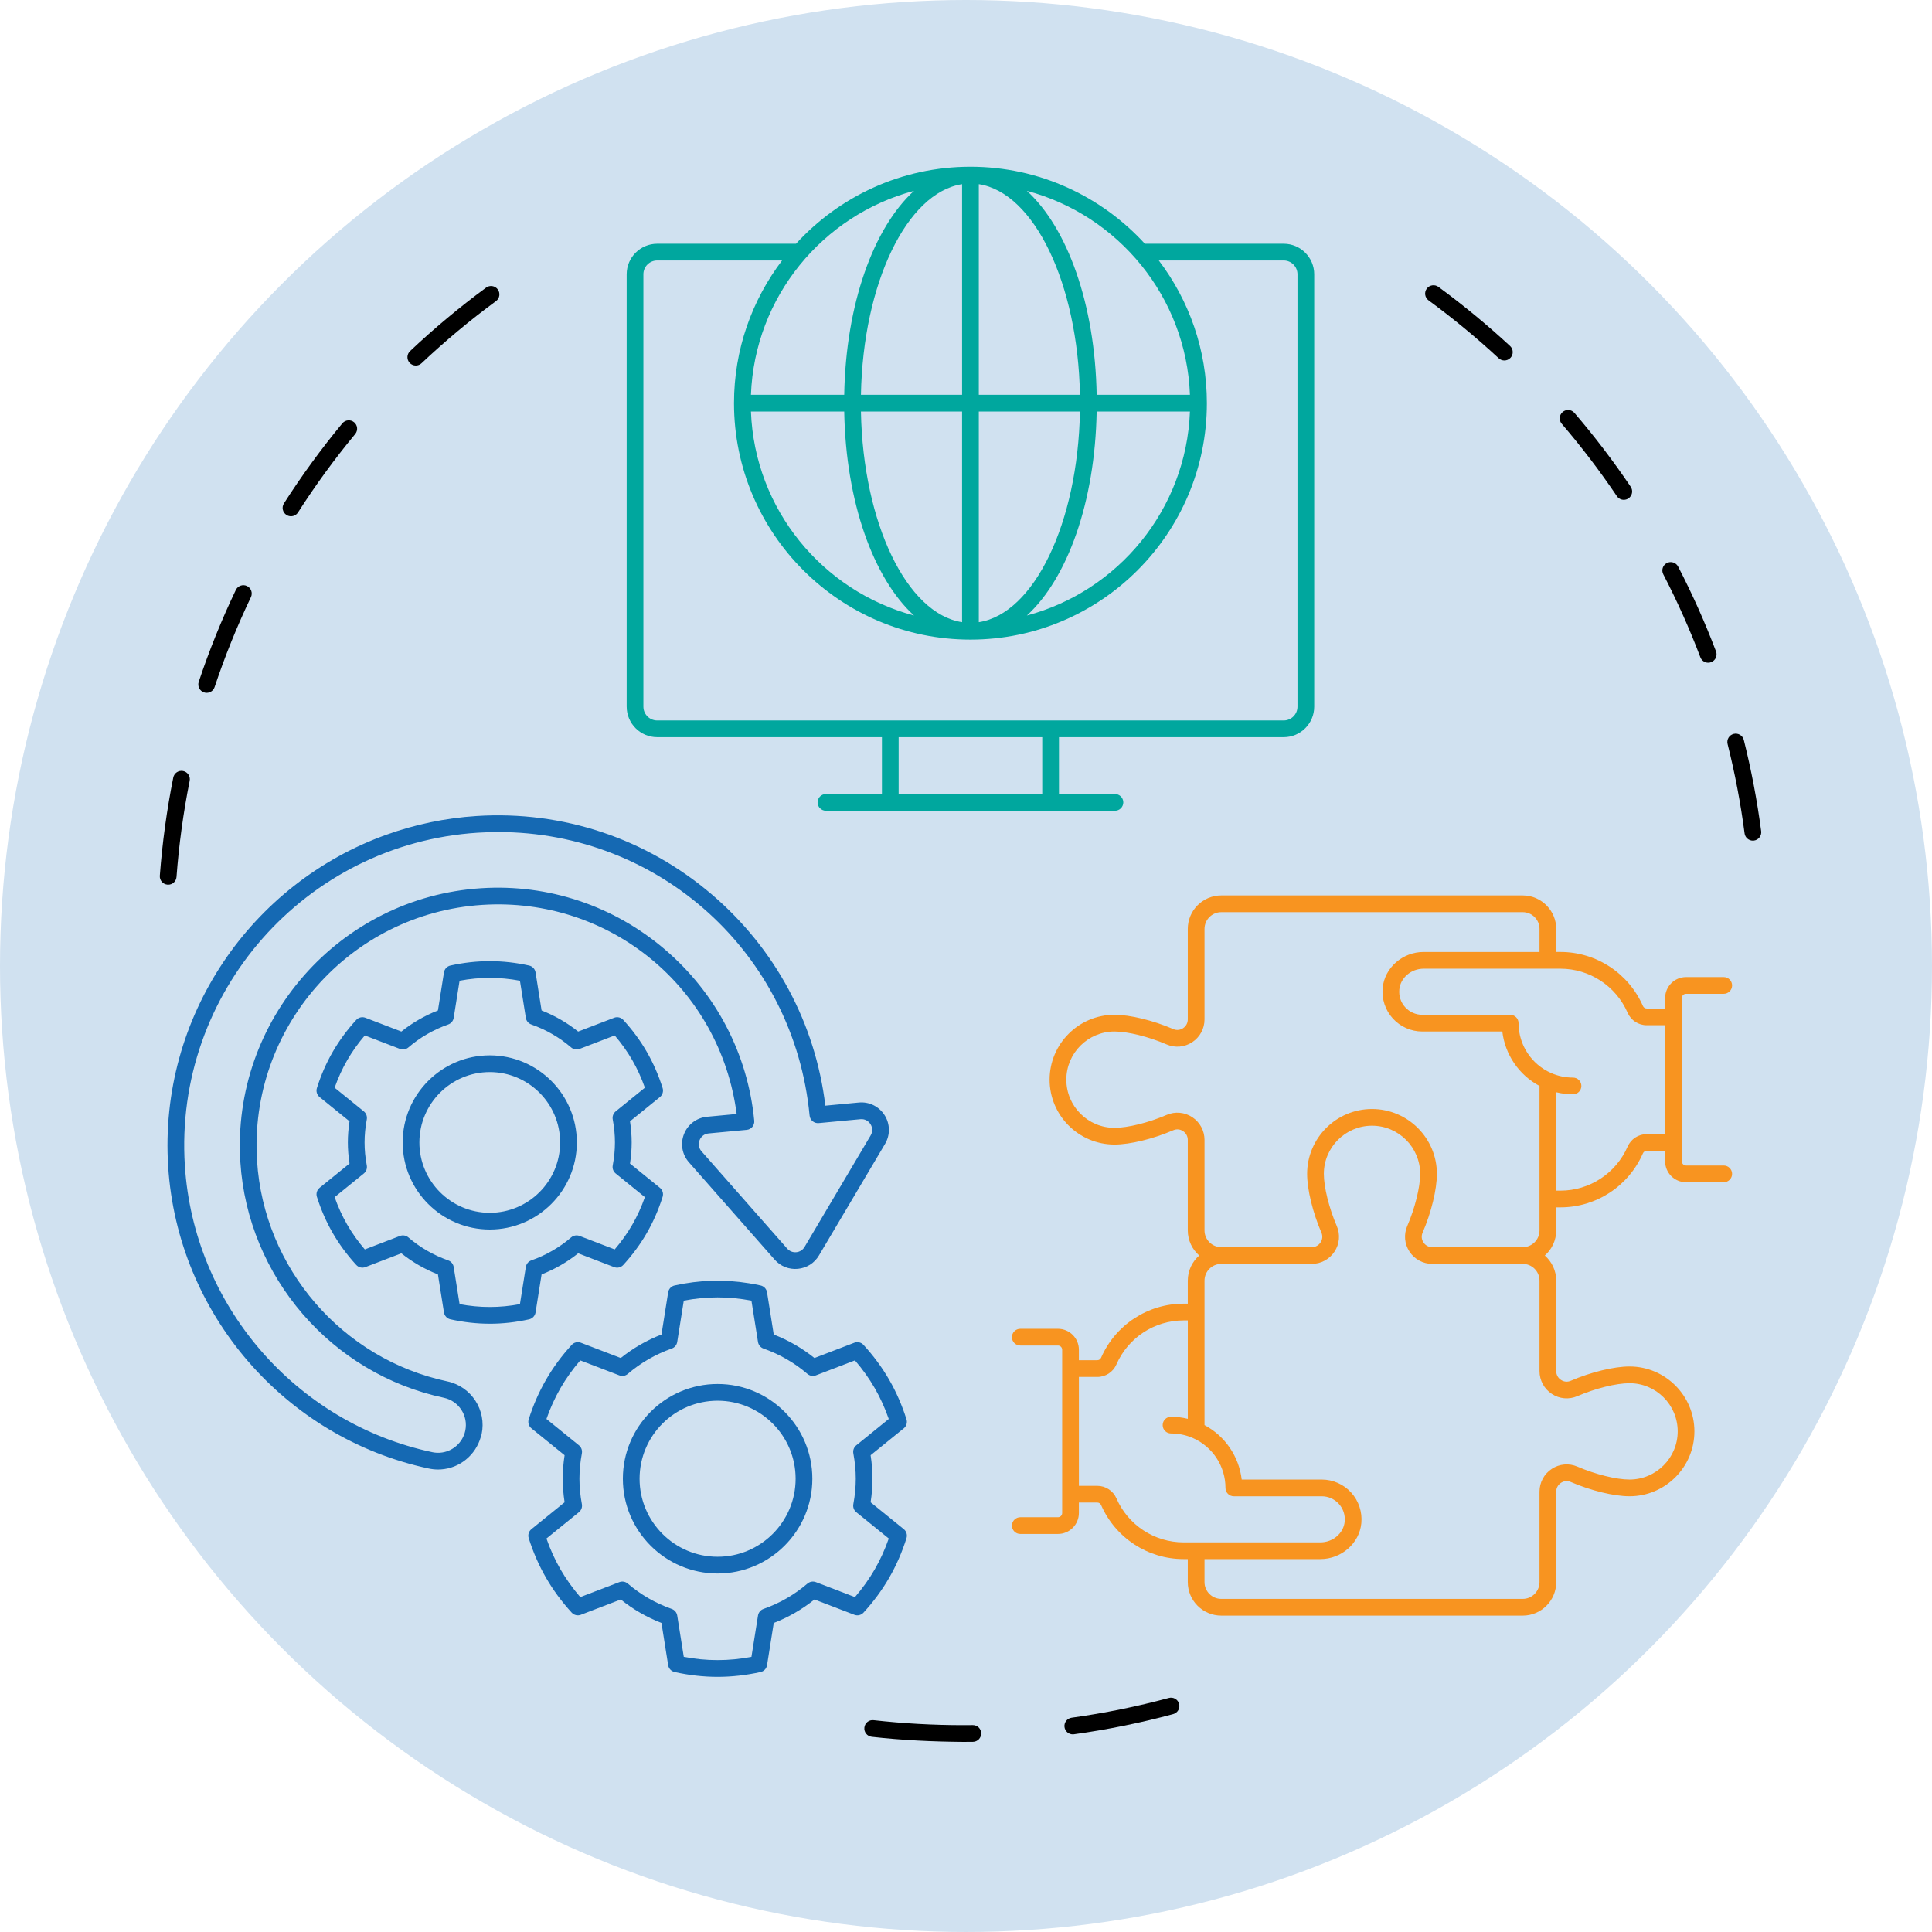 <?xml version="1.0" encoding="UTF-8"?>
<svg id="Layer_2" data-name="Layer 2" xmlns="http://www.w3.org/2000/svg" viewBox="0 0 3585.25 3585.25">
  <defs>
    <style>
      .cls-1 {
        fill: #f89420;
      }

      .cls-2 {
        fill: #d0e1f0;
      }

      .cls-3 {
        fill: #00a79e;
      }

      .cls-4 {
        fill: #1569b3;
      }
    </style>
  </defs>
  <g id="del">
    <circle class="cls-2" cx="1792.62" cy="1792.62" r="1792.62"/>
  </g>
  <g id="_ÎÓÈ_1" data-name="—ÎÓÈ_1">
    <path d="M1820.79,3216.63c.1,8.57-6.76,15.6-15.32,15.71-5.92.07-11.85.11-17.78.11-56.87-.39-113.93-3.14-169.96-9.44-8.51-.96-14.63-8.64-13.68-17.15.95-8.51,8.42-14.67,17.15-13.68,54.87,6.18,111.27,9.27,166.48,9.25,5.82,0,11.6-.04,17.4-.11,8.93-.15,15.59,6.76,15.71,15.32Z"/>
    <path d="M2169.06,3150.95c-59.01,15.93-119.71,28.26-180.39,36.64-8.48,1.17-14.42,9-13.25,17.49,1.08,7.77,7.73,13.39,15.35,13.39.71,0,1.42-.05,2.14-.15,61.97-8.56,123.96-21.15,184.22-37.42,8.27-2.23,13.17-10.75,10.94-19.02-2.23-8.28-10.78-13.16-19.02-10.93Z"/>
    <path d="M3236.03,1373.19c-2.09-8.31-10.5-13.36-18.83-11.27-8.31,2.09-13.35,10.51-11.27,18.83,13.65,54.34,24.25,110.11,31.52,165.74,1.02,7.82,7.69,13.5,15.36,13.5.67,0,1.35-.04,2.03-.13,8.49-1.11,14.48-8.9,13.37-17.39-7.43-56.82-18.26-113.77-32.19-169.27Z"/>
    <path d="M2651,557.38c45.21,33.16,89,69.31,130.15,107.44,2.99,2.77,6.77,4.14,10.54,4.14,4.16,0,8.32-1.67,11.38-4.97,5.82-6.28,5.44-16.1-.84-21.92-42.02-38.94-86.73-75.85-132.9-109.71-6.88-5.06-16.6-3.58-21.68,3.33-5.06,6.91-3.57,16.62,3.34,21.68Z"/>
    <path d="M3155.44,1219.79c2.34,6.21,8.24,10.02,14.5,10.02,1.83,0,3.69-.33,5.49-1.01,8.02-3.04,12.05-11.99,9.01-20.01-20.27-53.49-43.92-106.42-70.3-157.32-3.96-7.61-13.31-10.58-20.92-6.63-7.61,3.94-10.57,13.3-6.64,20.91,25.84,49.83,49,101.65,68.84,154.03Z"/>
    <path d="M3000.43,920.69c3,4.44,7.89,6.83,12.87,6.83,2.99,0,6.01-.86,8.67-2.66,7.1-4.79,8.98-14.43,4.18-21.54-32.03-47.45-67.17-93.57-104.44-137.06-5.58-6.5-15.35-7.26-21.88-1.69-6.5,5.58-7.25,15.37-1.68,21.88,36.5,42.6,70.91,87.75,102.28,134.23Z"/>
    <path d="M531.63,955.57c2.6,1.66,5.48,2.44,8.35,2.44,5.11,0,10.12-2.52,13.08-7.16,32.23-50.39,67.93-99.31,106.11-145.41,5.46-6.6,4.55-16.38-2.05-21.85-6.62-5.47-16.38-4.55-21.85,2.05-38.99,47.07-75.44,97.03-108.35,148.49-4.62,7.22-2.5,16.81,4.71,21.43Z"/>
    <path d="M378.59,1284.9c1.63.55,3.28.8,4.91.8,6.49,0,12.55-4.11,14.72-10.62,18.92-56.74,41.59-112.89,67.4-166.91,3.7-7.73.42-16.99-7.31-20.68-7.7-3.69-16.99-.42-20.68,7.31-26.36,55.16-49.52,112.52-68.83,170.47-2.71,8.13,1.68,16.91,9.81,19.62Z"/>
    <path d="M771.6,678.34c3.83,0,7.66-1.4,10.66-4.23,43.53-41.11,90.02-79.92,138.18-115.34,6.9-5.08,8.38-14.79,3.3-21.69-5.07-6.9-14.79-8.38-21.68-3.31-49.18,36.18-96.65,75.8-141.11,117.78-6.22,5.88-6.5,15.71-.63,21.93,3.05,3.23,7.16,4.86,11.28,4.86Z"/>
    <path d="M312.1,1641.77c8.04,0,14.84-6.21,15.45-14.36,4.46-59.81,12.69-119.82,24.42-178.35,1.69-8.4-3.76-16.58-12.16-18.26-8.43-1.68-16.58,3.76-18.26,12.16-11.99,59.78-20.38,121.05-24.95,182.13-.64,8.54,5.78,15.99,14.31,16.62.39.03.79.05,1.18.05Z"/>
    <path class="cls-1" d="M3128.83,2162.87h69.93c8.56,0,15.51,6.94,15.51,15.51s-6.95,15.51-15.51,15.51h-69.93c-21.41,0-38.82-17.41-38.82-38.82v-19.45h-34.19c-3.04,0-5.79,1.8-7,4.58-26.58,60.94-86.68,100.31-153.1,100.31h-7.8v42.76c0,18.57-8.24,35.23-21.2,46.62,12.96,11.4,21.2,28.05,21.2,46.62v167.93c0,6.7,3.21,12.65,8.82,16.33,5.49,3.61,12.07,4.2,18.06,1.62,37.38-16.13,80.22-26.56,109.13-26.56,66.4,0,120.41,54.02,120.41,120.41s-54.02,120.41-120.41,120.41c-28.91,0-71.75-10.42-109.14-26.56-5.96-2.59-12.54-1.99-18.05,1.62-5.61,3.69-8.82,9.64-8.82,16.33v167.93c0,34.26-27.88,62.14-62.14,62.14h-559.45c-34.26,0-62.14-27.88-62.14-62.14v-42.76h-7.8c-66.29,0-126.26-39.22-152.92-99.95-.06-.13-.12-.25-.18-.37-1.21-2.78-3.97-4.58-7.01-4.58h-34.18v19.45c0,21.41-17.41,38.82-38.82,38.82h-69.93c-8.56,0-15.51-6.94-15.51-15.51,0-4.57,2.01-8.64,5.16-11.48,2.75-2.48,6.36-4.04,10.35-4.04h69.93c4.3,0,7.8-3.5,7.8-7.8v-303.04c0-4.3-3.49-7.8-7.8-7.8h-69.93c-8.56,0-15.51-6.94-15.51-15.51s6.95-15.51,15.51-15.51h69.93c21.41,0,38.82,17.42,38.82,38.82v19.45h34.18c3.04,0,5.8-1.8,7.01-4.58,26.57-60.94,86.67-100.32,153.1-100.32h7.8v-42.76c0-18.57,8.24-35.23,21.2-46.62-12.96-11.4-21.2-28.05-21.2-46.62v-167.93c0-6.69-3.21-12.65-8.82-16.33-5.47-3.6-12.05-4.2-18.06-1.62-37.38,16.13-80.21,26.56-109.13,26.56-66.4,0-120.41-54.01-120.41-120.41s54.01-120.41,120.41-120.41c28.91,0,71.75,10.42,109.14,26.56,5.98,2.6,12.56,2,18.05-1.61,5.61-3.69,8.82-9.64,8.82-16.33v-167.93c0-34.26,27.88-62.14,62.14-62.14h559.45c17.77,0,33.77,7.54,45.11,19.53,10.52,11.14,17.03,26.11,17.03,42.6v42.76h7.8c66.42,0,126.51,39.38,153.1,100.32,1.21,2.78,3.96,4.58,7,4.58h34.19v-19.45c0-21.41,17.41-38.82,38.82-38.82h69.93c8.56,0,15.51,6.94,15.51,15.51s-6.95,15.51-15.51,15.51h-69.93c-4.3,0-7.8,3.5-7.8,7.8v303.04c0,4.3,3.49,7.79,7.8,7.79ZM3055.82,2104.59h34.19v-202.08h-34.19c-15.37,0-29.29-9.11-35.44-23.19-21.65-49.64-70.58-81.7-124.65-81.7h-253.91c-23.2,0-43,16.92-45.07,38.52-1.17,12.25,2.71,23.97,10.91,33,8.1,8.9,19.63,14.01,31.65,14.01h163.18c8.56,0,15.51,6.94,15.51,15.51,0,40.18,23.8,76.54,60.62,92.63,12.77,5.58,26.36,8.41,40.42,8.41,8.56,0,15.51,6.94,15.51,15.51s-6.95,15.51-15.51,15.51c-10.61,0-20.99-1.38-31.12-3.84v182.6h7.81c54.08,0,103.01-32.07,124.65-81.69,6.15-14.09,20.06-23.2,35.44-23.2ZM2825.79,2345.41h-167.92c-17.08,0-32.88-8.52-42.26-22.8-9.31-14.16-10.88-31.87-4.18-47.38,14.36-33.28,24.02-72.21,24.02-96.85,0-49.28-40.1-89.38-89.39-89.38s-89.38,40.1-89.38,89.38c0,24.64,9.66,63.56,24.02,96.84,6.7,15.51,5.13,33.23-4.18,47.39-9.38,14.28-25.19,22.8-42.26,22.8h-167.92c-17.15,0-31.11,13.95-31.11,31.11v268.06c38.24,20.39,63.97,58.24,69.02,101.05h148.57c20.75,0,40.65,8.81,54.61,24.17,13.95,15.35,20.82,36.06,18.83,56.82-3.56,37.34-36.92,66.59-75.94,66.59h-215.09v42.76c0,17.15,13.96,31.11,31.11,31.11h559.45c17.15,0,31.11-13.95,31.11-31.11v-167.93c0-17.07,8.52-32.87,22.8-42.25,14.15-9.3,31.89-10.88,47.39-4.19,33.3,14.37,72.22,24.02,96.85,24.02,49.29,0,89.39-40.1,89.39-89.39s-40.1-89.38-89.39-89.38c-24.63,0-63.55,9.66-96.84,24.02-15.53,6.7-33.25,5.13-47.4-4.19-14.27-9.39-22.8-25.18-22.8-42.25v-167.93c0-17.15-13.96-31.11-31.11-31.11ZM2196.41,2862.19h253.91c23.21,0,43-16.92,45.06-38.51,1.17-12.26-2.7-23.98-10.9-33-8.1-8.91-19.63-14.01-31.65-14.01h-163.18c-8.56,0-15.51-6.94-15.51-15.51,0-40.18-23.8-76.54-60.62-92.63-12.77-5.58-26.36-8.41-40.42-8.41-8.56,0-15.51-6.94-15.51-15.51s6.95-15.51,15.51-15.51c10.61,0,20.99,1.38,31.12,3.84v-182.6h-7.81c-54.09,0-103.01,32.07-124.65,81.7-6.15,14.09-20.07,23.2-35.45,23.2h-34.18v202.08h34.18c15.38,0,29.3,9.11,35.45,23.19,21.64,49.64,70.57,81.7,124.65,81.7ZM2856.9,2283.28v-268.06c-38.24-20.39-63.97-58.24-69.02-101.05h-148.57c-20.75,0-40.64-8.81-54.61-24.16-13.95-15.35-20.82-36.06-18.84-56.82,3.58-37.35,36.94-66.6,75.95-66.6h215.09v-42.76c0-17.15-13.96-31.11-31.11-31.11h-559.45c-17.15,0-31.11,13.95-31.11,31.11v167.93c0,17.07-8.52,32.87-22.8,42.25-14.15,9.31-31.85,10.89-47.4,4.18-33.29-14.37-72.21-24.02-96.84-24.02-49.29,0-89.39,40.1-89.39,89.39s40.1,89.39,89.39,89.39c24.63,0,63.55-9.66,96.84-24.02,15.52-6.71,33.23-5.14,47.4,4.18,14.27,9.39,22.8,25.18,22.8,42.25v167.93c0,17.15,13.96,31.11,31.11,31.11h167.92c6.7,0,12.65-3.22,16.34-8.82,3.61-5.49,4.19-12.06,1.62-18.04-16.14-37.38-26.56-80.21-26.56-109.14,0-66.39,54.01-120.41,120.4-120.41s120.41,54.01,120.41,120.41c0,28.93-10.42,71.77-26.56,109.15-2.58,5.98-1.99,12.55,1.62,18.04,3.69,5.6,9.65,8.82,16.34,8.82h167.92c17.15,0,31.11-13.95,31.11-31.11Z"/>
    <path class="cls-3" d="M1162.93,1311.37V508.99c0-31.24,25.42-56.66,56.66-56.66h257.61c80.27-87.75,195.65-142.89,323.67-142.89s243.4,55.14,323.67,142.89h257.61c31.24,0,56.66,25.42,56.66,56.66v802.38c0,31.24-25.42,56.66-56.66,56.66h-417.01v105.47h103.88c8.56,0,15.51,6.94,15.51,15.51s-6.95,15.51-15.51,15.51h-536.3c-8.56,0-15.51-6.94-15.51-15.51s6.95-15.51,15.51-15.51h103.89v-105.47h-417.01c-31.24,0-56.66-25.42-56.66-56.66ZM1193.96,508.99v802.38c0,14.13,11.5,25.63,25.63,25.63h1162.55c14.13,0,25.63-11.5,25.63-25.63V508.99c0-14.14-11.5-25.63-25.63-25.63h-231.76c55.94,73.65,89.23,165.41,89.23,264.83,0,241.93-196.82,438.75-438.75,438.75s-438.75-196.82-438.75-438.75c0-99.42,33.28-191.17,89.23-264.83h-231.76c-14.13,0-25.63,11.5-25.63,25.63ZM1393.55,732.67h173.09c2.99-168.34,54.32-309.8,129.52-378.51-169.43,45.07-295.77,196.74-302.61,378.51ZM1905.57,354.16c75.2,68.71,126.53,210.17,129.52,378.51h173.1c-6.84-181.78-133.19-333.45-302.62-378.51ZM1393.55,763.7c6.84,181.78,133.18,333.45,302.61,378.51-75.2-68.71-126.53-210.17-129.52-378.51h-173.09ZM2035.09,763.7c-2.99,168.35-54.32,309.81-129.52,378.52,169.43-45.06,295.78-196.74,302.62-378.52h-173.1ZM2004.07,763.7h-187.68v390.9c102.37-15.57,183.79-183.63,187.68-390.9ZM2004.07,732.67c-3.89-207.27-85.31-375.33-187.68-390.9v390.9h187.68ZM1785.36,341.77c-102.38,15.57-183.8,183.63-187.69,390.9h187.69v-390.9ZM1597.66,763.7c3.89,207.27,85.31,375.34,187.69,390.9v-390.9h-187.69ZM1934.11,1473.5v-105.47h-266.48v105.47h266.48Z"/>
    <path class="cls-4" d="M893.76,2661.55c-.41,1.92-1.14,3.7-1.68,5.57-9.59,33.19-39.02,57.49-73.85,59.71-1.74.11-3.47.16-5.2.16-5.81,0-11.6-.61-17.3-1.83-267.37-56.88-466.26-287.34-483.66-560.43-17.75-278.65,154.67-526.13,405.34-615.83,52.65-18.84,108.67-30.88,167.2-34.61,159.78-10.19,314.69,41.6,436.57,145.77,117.66,100.55,191.99,239.18,210.44,391.75l62.12-5.83c19.17-1.8,37.53,7.2,47.86,23.5,10.32,16.3,10.63,36.72.79,53.31l-122.67,207.02c-8.42,14.22-22.68,23.25-39.14,24.79-16.48,1.55-32.13-4.69-43.05-17.08l-18.12-20.58-140.91-160.01c-12.75-14.47-16.25-34.6-9.14-52.53,7.11-17.93,23.46-30.19,42.66-32l55.04-5.16c-30.48-233.76-234.83-403.13-471.93-388.03-246.23,15.69-433.8,228.77-418.12,475,12.71,199.45,157.92,367.76,353.14,409.29,44.55,9.48,73.09,53.45,63.62,98.02ZM823.67,2593.88c-208.76-44.41-364.05-224.39-377.64-437.67-16.77-263.3,183.81-491.16,447.11-507.94,124.64-7.95,245.64,32.46,340.82,113.74,94.94,81.09,153.8,193.93,165.73,317.74.39,4.11-.86,8.2-3.48,11.37s-6.4,5.18-10.51,5.57l-70.77,6.64c-7.64.72-13.89,5.4-16.72,12.54-2.83,7.13-1.48,14.83,3.59,20.58l159.03,180.59c4.27,4.85,10.45,7.29,16.87,6.69,6.44-.61,12.04-4.15,15.34-9.72l122.67-207.01c3.91-6.6,3.8-14.41-.31-20.89-4.1-6.48-11.09-9.96-18.76-9.21h-.01l-77.34,7.25c-8.4.83-16.07-5.45-16.89-13.97-28.87-301.64-279.04-526.13-577.66-526.13-12.66,0-25.35.4-38.16,1.22-320.1,20.39-563.93,297.4-543.55,617.5,16.51,259.26,205.33,478.04,459.17,532.05,4.65.99,9.34,1.35,14.06,1.05,22.96-1.46,42.35-18.24,47.16-40.78,5.91-27.83-11.92-55.29-39.74-61.21ZM908.85,2456.44c-23.96,0-48.51-2.75-73-8.17-6.22-1.37-10.97-6.42-11.97-12.72l-11.21-70.62c-24.6-9.65-47.37-22.78-67.87-39.15l-66.72,25.59c-5.92,2.29-12.69.71-16.99-4-16.91-18.44-31.56-38.33-43.58-59.13-12.01-20.81-21.92-43.46-29.43-67.32-1.92-6.08.08-12.7,5.03-16.72l55.49-44.96c-2.05-13.36-3.08-26.51-3.08-39.22s1.03-25.87,3.08-39.22l-55.49-44.96c-4.95-4.01-6.95-10.64-5.03-16.72,7.51-23.85,17.41-46.49,29.43-67.31,12.01-20.8,26.67-40.7,43.58-59.14,4.3-4.7,11.07-6.28,16.99-4l66.72,25.59c20.52-16.38,43.29-29.52,67.88-39.15l11.2-70.62c1-6.3,5.75-11.34,11.97-12.72,48.87-10.84,97.16-10.84,146.02,0,6.21,1.38,10.96,6.42,11.96,12.71l11.21,70.63c24.58,9.63,47.35,22.76,67.87,39.15l66.73-25.59c5.95-2.28,12.69-.7,17,4,16.92,18.47,31.58,38.36,43.57,59.14,12,20.78,21.9,43.42,29.43,67.31,1.92,6.08-.08,12.71-5.03,16.72l-55.5,44.97c2.05,13.35,3.08,26.51,3.08,39.22s-1.03,25.87-3.08,39.22l55.5,44.97c4.95,4.01,6.95,10.65,5.03,16.73-7.54,23.89-17.44,46.54-29.43,67.3-12,20.77-26.65,40.66-43.57,59.14-4.31,4.71-11.05,6.3-17,4l-66.72-25.59c-20.52,16.37-43.28,29.5-67.88,39.15l-11.21,70.63c-1,6.29-5.75,11.34-11.97,12.71-24.47,5.42-49.04,8.17-73,8.17ZM852.83,2420.09c37.72,7.08,74.35,7.08,112.03,0l10.95-68.96c.89-5.62,4.8-10.3,10.16-12.2,27.29-9.63,52.17-23.97,73.93-42.65,4.32-3.71,10.35-4.75,15.66-2.71l65.16,24.99c12.47-14.54,23.42-29.93,32.62-45.84,9.18-15.91,17.03-33.08,23.38-51.17l-54.19-43.9c-4.42-3.59-6.52-9.3-5.48-14.9,2.77-14.84,4.11-28.82,4.11-42.72s-1.34-27.89-4.11-42.72c-1.04-5.6,1.06-11.31,5.48-14.9l54.2-43.91c-6.35-18.07-14.2-35.24-23.39-51.17-9.19-15.92-20.14-31.3-32.62-45.84l-65.17,24.99c-5.31,2.05-11.33,1-15.65-2.71-21.79-18.69-46.65-33.04-73.91-42.64-5.37-1.89-9.28-6.58-10.17-12.2l-10.95-68.97c-37.63-7.07-74.38-7.07-112.03,0l-10.94,68.96c-.89,5.63-4.8,10.31-10.17,12.21-27.27,9.61-52.15,23.95-73.92,42.64-4.32,3.71-10.35,4.76-15.66,2.71l-65.16-24.99c-12.47,14.51-23.41,29.9-32.62,45.84-9.21,15.95-17.06,33.12-23.39,51.17l54.19,43.91c4.42,3.59,6.52,9.3,5.48,14.9-2.77,14.84-4.11,28.82-4.11,42.72s1.34,27.89,4.11,42.72c1.04,5.6-1.06,11.31-5.48,14.9l-54.19,43.91c6.34,18.05,14.19,35.22,23.39,51.17,9.21,15.94,20.16,31.32,32.62,45.84l65.16-24.99c5.3-2.05,11.33-1,15.66,2.71,21.76,18.66,46.62,33.01,73.93,42.64,5.37,1.89,9.27,6.58,10.16,12.2l10.94,68.96ZM747.24,2120.03c0-89.11,72.5-161.61,161.61-161.61s161.61,72.5,161.61,161.61-72.5,161.61-161.61,161.61-161.61-72.5-161.61-161.61ZM908.85,2250.61c72,0,130.58-58.58,130.58-130.58s-58.58-130.58-130.58-130.58-130.58,58.58-130.58,130.58,58.58,130.58,130.58,130.58ZM1615.62,2787.79l33.98,27.54,27.58,22.35c4.95,4.01,6.95,10.65,5.03,16.72-8.23,26.09-19.05,50.83-32.16,73.54-13.13,22.71-29.15,44.45-47.62,64.62-4.31,4.71-11.06,6.3-17,4l-74.01-28.38c-22.79,18.3-48.14,32.92-75.56,43.58l-12.43,78.35c-1,6.29-5.75,11.34-11.97,12.71-26.77,5.92-53.61,8.93-79.78,8.93s-53.02-3-79.77-8.93c-6.22-1.37-10.97-6.42-11.97-12.71l-12.43-78.35c-27.43-10.67-52.77-25.28-75.55-43.58l-74.03,28.38c-5.93,2.29-12.68.7-17-4-18.49-20.19-34.51-41.93-47.6-64.62-13.11-22.7-23.94-47.44-32.17-73.54-1.92-6.08.08-12.71,5.03-16.72l61.56-49.88c-2.32-14.88-3.49-29.53-3.49-43.66s1.14-28.71,3.48-43.66l-49.88-40.42-11.67-9.46c-4.95-4.01-6.95-10.64-5.03-16.72,8.22-26.08,19.05-50.82,32.17-73.54,13.09-22.7,29.12-44.45,47.61-64.62,4.3-4.7,11.06-6.28,16.99-4l74.03,28.39c22.8-18.32,48.14-32.94,75.55-43.58l12.43-78.35c1-6.29,5.74-11.33,11.96-12.71,46.11-10.24,91.8-11.58,137.81-4.13,7.24,1.17,14.49,2.52,21.76,4.13,6.22,1.38,10.96,6.42,11.96,12.71l12.43,78.35c27.41,10.65,52.75,25.27,75.55,43.58l74.02-28.39c5.94-2.28,12.7-.7,16.99,4,18.48,20.16,34.5,41.9,47.63,64.62,13.12,22.74,23.94,47.48,32.16,73.55,1.92,6.08-.08,12.71-5.03,16.72l-61.56,49.89c2.31,14.86,3.48,29.5,3.48,43.65s-1.17,28.8-3.48,43.66ZM1583.55,2791.29c3.04-16.36,4.52-31.78,4.52-47.16s-1.48-30.79-4.52-47.15c-1.04-5.6,1.06-11.31,5.48-14.89l60.28-48.85c-7.05-20.26-15.82-39.52-26.13-57.39-10.32-17.86-22.62-35.09-36.65-51.33l-72.49,27.8c-5.3,2.05-11.33,1-15.66-2.71-24.04-20.63-51.48-36.46-81.58-47.06-5.37-1.89-9.28-6.58-10.17-12.2l-12.18-76.71c-42.14-8.06-83.42-8.05-125.55,0l-12.18,76.72c-.89,5.62-4.8,10.31-10.17,12.2-30.1,10.6-57.54,26.43-81.58,47.06-4.33,3.71-10.32,4.76-15.66,2.71l-72.5-27.8c-14.04,16.25-26.33,33.48-36.63,51.32-10.31,17.87-19.09,37.13-26.14,57.4l60.28,48.85c4.42,3.59,6.52,9.3,5.48,14.89-3.05,16.4-4.53,31.82-4.53,47.15s1.48,30.76,4.53,47.16c1.04,5.6-1.06,11.31-5.48,14.89l-60.28,48.85c7.06,20.28,15.83,39.54,26.14,57.39,10.3,17.84,22.59,35.07,36.64,51.33l72.49-27.79c5.33-2.04,11.32-1,15.66,2.71,24.01,20.6,51.46,36.44,81.59,47.06,5.36,1.89,9.27,6.58,10.16,12.2l12.18,76.71c42.24,8.06,83.29,8.06,125.55,0l12.18-76.71c.89-5.62,4.8-10.3,10.16-12.2,30.12-10.63,57.58-26.46,81.6-47.07,4.32-3.7,10.35-4.75,15.66-2.71l72.47,27.79c14.04-16.25,26.34-33.48,36.66-51.33,10.3-17.85,19.07-37.12,26.13-57.39l-60.28-48.85c-4.42-3.59-6.52-9.3-5.48-14.89ZM1507.49,2744.13c0,96.94-78.87,175.81-175.81,175.81s-175.81-78.87-175.81-175.81,78.87-175.81,175.81-175.81,175.81,78.87,175.81,175.81ZM1331.67,2888.91c79.83,0,144.78-64.95,144.78-144.78s-64.95-144.78-144.78-144.78-144.78,64.95-144.78,144.78,64.95,144.78,144.78,144.78Z"/>
  </g>
</svg>